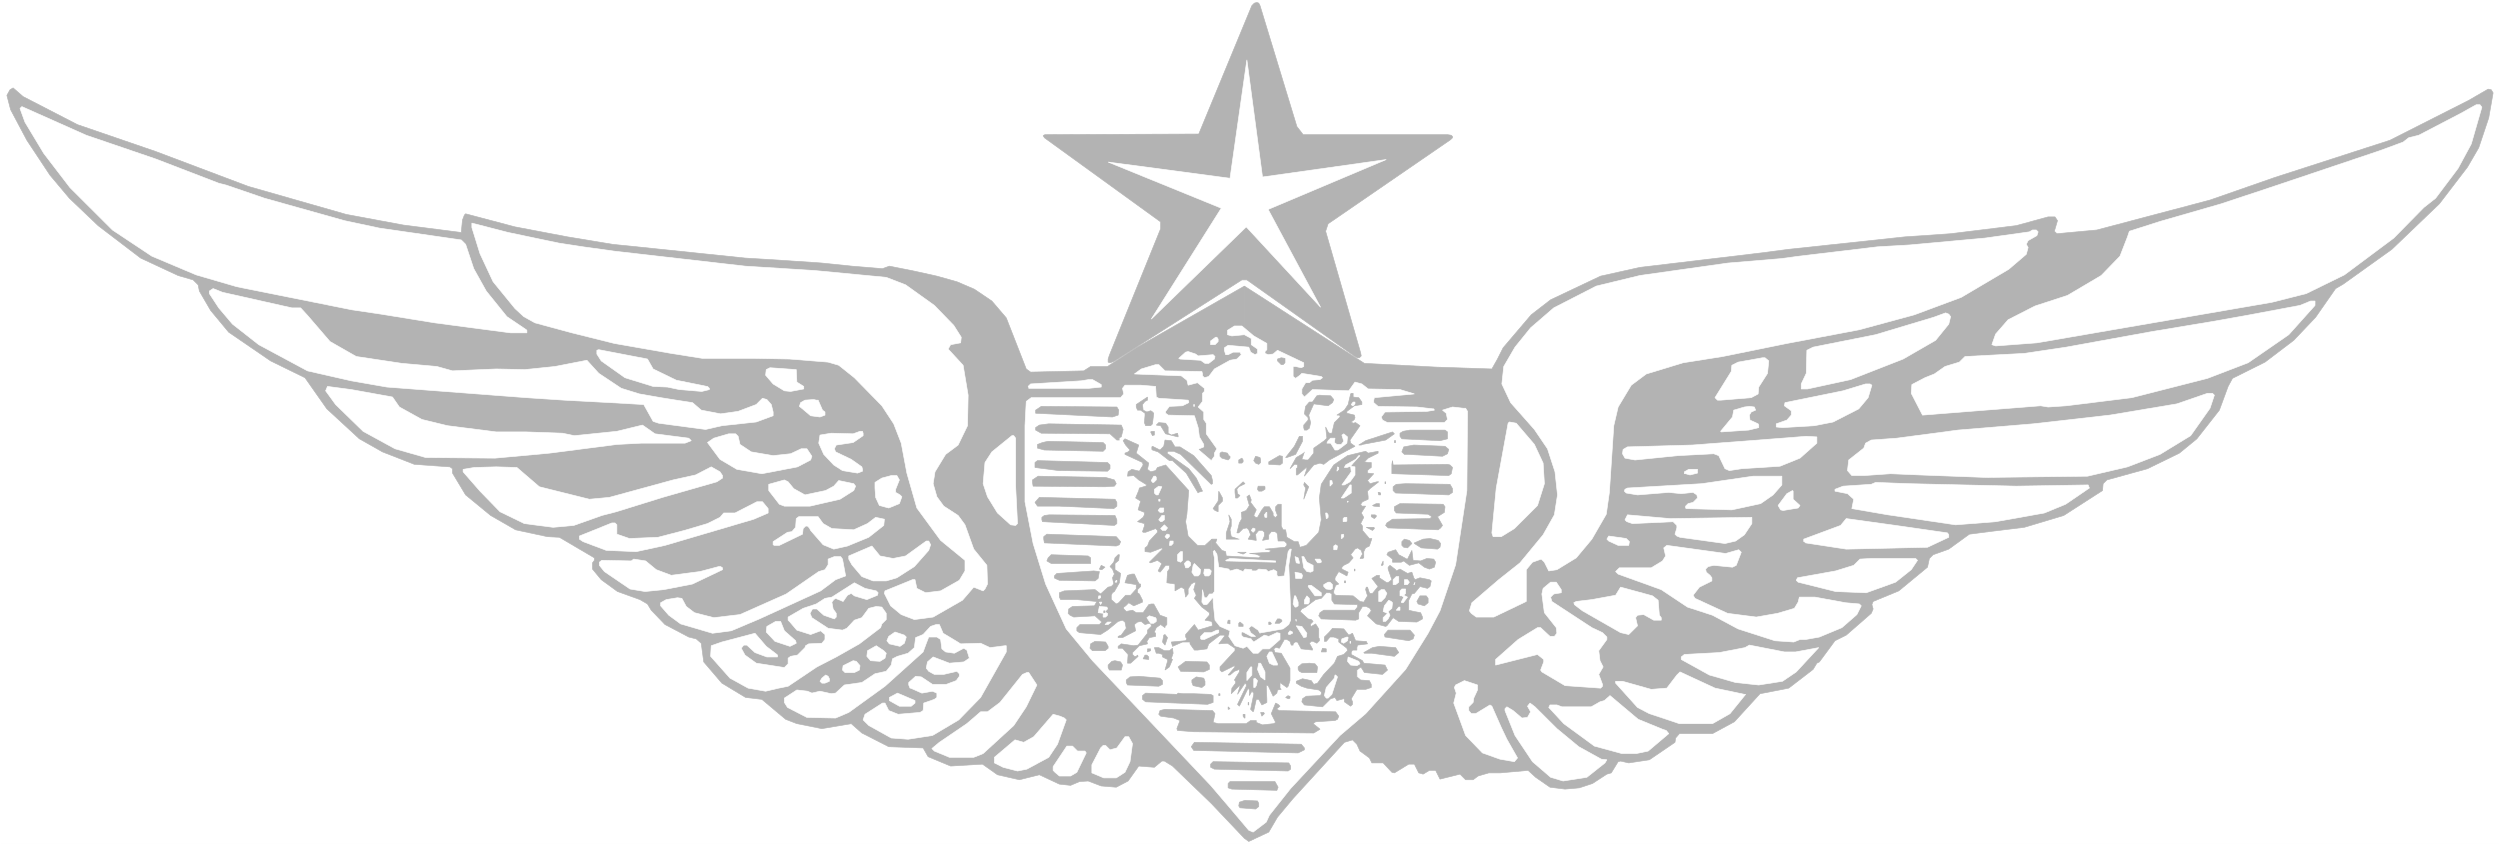 <svg width="3996.021" height="1348.948" viewBox="0 0 2997.016 1011.711" xmlns="http://www.w3.org/2000/svg"><rect x="0" y="0" width="2997.016" height="1011.711" fill="#333333" stroke="none"/><defs><clipPath id="a"><path d="M0 0h2997.016v1010.742H0Zm0 0"/></clipPath></defs><path style="fill:#fff;fill-opacity:1;fill-rule:nonzero;stroke:none" d="M0 1010.742h2997.016V-.968H0Zm0 0" transform="translate(0 .969)"/><g clip-path="url(#a)" transform="translate(0 .969)"><path style="fill:#fff;fill-opacity:1;fill-rule:evenodd;stroke:#fff;stroke-width:.19;stroke-linecap:square;stroke-linejoin:bevel;stroke-miterlimit:10;stroke-opacity:1" d="M0 .25h766.5V259H0Zm0 0" transform="matrix(3.91 0 0 -3.91 0 1011.72)"/></g><path style="fill:#b3b3b3;fill-opacity:1;fill-rule:evenodd;stroke:#b3b3b3;stroke-width:.19;stroke-linecap:square;stroke-linejoin:bevel;stroke-miterlimit:10;stroke-opacity:1" d="m381.53 1.97-10.16 10.7-11.88 11.46-2.49 1.53h-.77l-2.3-1.91-4.79.38-3.26-4.58-3.64-1.91-4.6.38-4.02 1.53-2.68-.19-2.69-1.15-3.45.38-6.13 2.87-6.13-1.53-6.71 1.53-4.6 3.25-9.77-.58-6.9 2.87-1.53 2.68-10.54.38-8.24 4.2-3.26 2.87-9-1.53-7.67 1.53-3.45 1.34-7.28 6.11-4.98.58-7.28 4.39-5.56 6.5-.77 5.73-1.53 1.34-2.3.57-7.28 3.83-4.22 4.39-1.15 1.91-2.3 1.34-6.89 2.48-4.99 3.63-2.68 3.25v1.91l.58.77v.76l-10.74 6.31-3.64.19-9.77 2.1-7.66 4.4-7.67 6.3-4.02 6.69v1.34l-.77.57-10.92.77-9.78 3.82-7.09 4.01-9.96 9.18-6.71 9.55-10.54 5.16-12.84 8.79-5.55 6.69-3.45 5.93-.38 1.91-1.54 1.52-4.6 1.34-11.49 5.35-13.03 9.94-8.82 8.41-5.94 7.07L8.24 216l-4.98 9.37-1.15 4.39.96 1.72.95.57 3.07-2.67 16.67-8.6 23.95-8.22 28.37-10.7 30.08-8.6 17.44-3.25 17.82-2.29.38 3.82.58 1.53.38.38 15.14-4.01 16.1-3.06 13.79-2.29 13.03-1.34 27.6-2.87 9.39-.57 14.18-.96 9.19-.95 9.39-.77 2.11.77 7.67-1.53 6.9-1.53 6.13-1.72 5.36-2.29 5.37-3.63 4.41-5.16 6.13-15.67 1.34-.96 16.29.38 2.11 1.34h5.17l8.81 5.73 33.16 18.92zm0 0v169.31l36.79-23.69 22.03-1.15 17.06-.57 1.72 3.05 1.73 3.44 8.62 10.13 5.94 4.59 15.33 7.26 12.07 2.68 36.8 4.39 8.81 1.15 35.64 3.82 13.99.96 20.12 2.48 9.78 2.68h2.1l.77-1.15-.96-3.25.77-.76 12.26 1.14 34.69 9.18 19.73 6.88L732.77 216l24.15 12.23 5.94 3.44.96-.19.57-.95-1.34-7.65-3.07-9.17-3.44-5.93-8.63-11.27-14.56-13.95-14.95-10.7-2.3-1.34-6.13-8.79-6.71-7.07-8.81-6.69-9.97-4.97-1.34-2.48-2.68-7.27-6.9-8.79-5.36-4.39-9.78-4.78-12.45-3.44-1.15-1.15-.19-2.1-11.88-7.64-12.08-3.63-10.92-1.34-5.94-.77-6.32-4.58-4.79-1.72-1.15-1.15-.58-2.67-8.81-7.27-7.86-3.24-.38-.96.38-1.34-.57-1.34-7.67-6.68-3.45-1.72-4.79-6.5-.77-.38-1.15-1.91-7.47-5.74-8.81-1.72-7.86-8.6-6.71-3.63H514.9l-1.15-1.34-.2-1.33-7.85-5.35-6.33-.96-2.49.57-.76-.19-2.11-3.44-1.34-.38-4.41-2.87-4.02-1.33-4.41-.39-4.6.58-4.41 3.05-2.3 2.11-8.62-.77h-3.45l-3.26-.95-1.53-1.15h-2.3l-1.72 1.72-6.14-1.53-1.34 2.68h-1.91l-1.92-1.15-1.34.38-1.34 2.68h-1.73l-4.4-2.68-.77.19-2.68 2.87h-3.45l-.77 1.53-2.87 2.1-.96 2.1-1.34 1.34-2.49-.76-15.72-17.2-4.79-5.74L389 3.88l-6.13-2.87zm0 0" transform="matrix(3.91 0 0 -3.91 0 1012.689)"/><path style="fill:#b3b3b3;fill-opacity:1;fill-rule:evenodd;stroke:#b3b3b3;stroke-width:.19;stroke-linecap:square;stroke-linejoin:bevel;stroke-miterlimit:10;stroke-opacity:1" d="M443.8 217.72h-44.26l-1.92 2.49-11.3 37.07-.39.76-.57.2-.77-.2-.77-.76-16.28-39.37-47.14-.19-.39-.19-.19-.19.19-.19.2-.38 35.64-25.8v-2.1l-15.72-38.8-.38-1.15v-.95l.58-.19 1.15.38 39.28 25.03h1.53l33.15-23.5.77-.38h.57l.58.57-.19.96-10.73 37.26.76 2.29 37.56 25.8.58.58v.38l-.39.38zm0 0" transform="matrix(3.91 0 0 -3.91 0 1012.689)"/><path style="fill:#fff;fill-opacity:1;fill-rule:evenodd;stroke:#fff;stroke-width:.19;stroke-linecap:square;stroke-linejoin:bevel;stroke-miterlimit:10;stroke-opacity:1" d="m760.94 226.13-3.25-11.27-4.03-7.46-6.9-9.17-3.64-2.87-9.2-9.36-15.13-11.28-11.69-5.73-10.54-2.67-72.05-12.43-12.65-.95-1.15.38 1.15 3.25 3.83 4.39 8.24 4.21 9.97 3.25 10.34 6.11 5.75 5.93 2.3 5.92.58 1.72 9.58 3.06 18.59 5.35 17.24 5.73 31.24 10.51 7.28 2.68 1.72 1.34 3.07.76 12.84 6.69 4.79 2.67h1.15zM47.71 210.27l19.36-7.45 2.3-.58 11.69-4.01 24.53-6.88 10.73-2.29 25.1-3.63 1.34-1.34 2.49-7.46 3.83-6.87 6.33-7.84 5.94-4.01.19-.19v-.77h-4.98l-23.19 3.06-16.48 2.67-9.01 1.34-35.25 7.07-12.46 3.63-13.61 5.74-12.07 8.02-13.03 13-8.05 10.51-5.75 9.55-1.53 4.21.58.57 19.73-8.79zm123.6-25.8 7.48-1.15 9.58-1.33 40.05-4.59 21.27-1.34 22.03-2.1 5.94-2.29 8.82-6.31 5.94-6.12 2.3-3.63-.19-1.72-3.07-.57-.76-1.34 4.59-4.97 1.54-9.17-.19-9.36-2.88-5.93-3.83-2.86-3.26-5.35-.57-3.64 1.15-4.01 2.1-2.87 4.41-2.86 2.11-2.87 2.68-7.45 4.03-4.97.19-5.73-.77-1.53-.57-.58-2.88 1.15-3.45-4.01-9-5.16-5.75-.77-4.03 1.53-3.25 2.68-1.92 3.82.19.76 8.43 3.44h.77l.57-2.67 2.69-1.34 4.6.57 5.74 3.25 1.73 2.87v3.25l-7.47 6.11-7.29 9.94-3.06 10.7-1.73 9.18-2.3 5.92-3.64 5.54-8.43 8.6-4.79 3.82-3.26.96-11.88.95-10.54.2h-16.09l-9.58 1.52-17.44 3.06-13.03 3.25-11.31 3.06-3.45 1.91-2.68 2.48-6.71 8.22-4.02 8.6-2.49 8.03v1.34l11.11-2.87zm453.58 3.44-.38-1.15-2.69-1.53-.57-1.14.57-.96-.57-2.1-5.37-4.59-14.56-8.6-14.37-5.35-16.87-4.58-22.22-4.21-19.74-4.01-12.07-1.91-11.31-3.44-4.6-3.44-4.02-6.69-1.34-5.73-1.35-20.45-.95-6.69-4.41-7.64-4.79-5.74-5.94-3.63-2.49-.38-1.34 2.68-.96.95-2.69-.95-1.91-2.3v-9.74l-9.97-4.78h-5.36l-1.53 1.14-.58.77.77 2.48 8.24 7.07 6.51 5.16 7.09 8.6 3.45 6.12.96 6.11-.77 7.08-2.3 7.07-4.02 5.92-7.28 8.22-2.69 5.73.58 5.35 3.45 5.93 4.79 5.92 7.09 6.12 13.03 6.68 13.41 3.25 27.02 3.82 16.1 1.34 5.75.77 12.84 1.53 11.11 1.33 9.97.58 22.99 2.1 13.61 1.91.95.57h1.15zm0 0" transform="matrix(3.91 0 0 -3.91 0 1012.689)"/><path style="fill:#fff;fill-opacity:1;fill-rule:evenodd;stroke:#fff;stroke-width:.19;stroke-linecap:square;stroke-linejoin:bevel;stroke-miterlimit:10;stroke-opacity:1" d="M89.49 164.6h2.68l2.11-2.3 6.9-8.02 8.05-4.59 13.98-2.1 6.52-.58 4.22-.38 4.79-1.34 13.41.58 8.81-.19 9.2.95 9.78 1.91 3.64-4.01 6.9-4.59 5.55-1.72 6.52-1.14 4.79-.77 4.98-.76 2.68-2.3 5.94-1.14 5.37.76 5.56 2.1 1.91 1.92 1.34-.39 1.35-1.53.57-2.29v-1.15l-5.17-1.91-10.54-1.14-4.99-1.15-14.37 1.91-1.72.57-2.88 5.16-10.15.58-14.18.76-11.69.77-42.73 3.25-10.93 1.91-13.41 3.05-14.95 8.03-8.05 6.31-4.21 4.97-2.88 4.39v.77l1.15.76 2.88-1.15zm620.29.76-8.05-8.98-12.45-8.6-12.46-4.78-23.19-5.92-20.12-2.49-5.55-.38-2.3.38-36.22-2.86-3.45 6.68.19 2.68 4.02 2.1 2.88 1.15 3.26 2.29 4.4 1.34 1.73 1.72 18.2.95 12.84 1.92 26.25 4.77 18.4 3.06 10.73 1.91 16.29 3.06 3.26 1.34h1.34zm-111.72-3.44-.57-2.29-4.03-4.97-9.96-5.74-16.1-6.3-13.22-2.87h-1.92v1.53l1.54 3.25.19 7.07 1.91.96 19.17 3.82 17.82 5.35 3.64 1.34.96-.39zM384.4 156l4.02-2.3v-1.91l-.57-.57v-.58l.96-.38 1.53.19 1.34 1.15 8.05-3.82v-1.15l-.77-.38-1.72.38h-.77v-3.06l.77-.57 1.34.96.57.57 5.95-.96.38-.38-.77-.57-2.3-.19-.96-.77h-1.15l-1.15-1.91v-1.53l.77-.95 2.49 2.29 11.12-.38 1.91 2.67 2.11-.57 1.92-1.53 9.77-.19 4.41-1.34-6.13-.57-6.14-.57-.19-.77v-.76l1.34-1.15 11.88-.19 4.99-.57h.19l.19-.39-2.3-.38-12.84-.19-1.15-1.53.38-.95 1.54-.77h17.44l.95.96-.38 1.91-1.15.95 3.07.96 3.25-.38h.77l.58-.96-.2-24.27-3.45-22.74-4.79-14.14-3.64-6.88-6.9-11.08-12.26-13.57-7.86-6.69-15.13-16.24-6.52-8.22-.96-2.1-4.02-3.06-1.34.57-6.14 7.26-5.55 6.5-36.22 38.22-8.05 9.75-6.32 13.76-3.83 12.42-2.5 12.8v23.32l.39 7.45 1.53 1.15h27.4l.96 1.14-.38 1.72.76.96h4.8l4.59-.38.2-3.25.76-.38 9.01-.58.19-.38v-.38l-1.92-.96-4.02-.19-1.15-1.53v-.57l.77-.57 8.05-.2 1.15-3.63.38-2.86 1.34-2.3v-.76l-1.34-.57-.38-.2 4.02-3.43.96 1.33v.96l.76 1.34-3.25 4.58v3.25l-.77 1.15v2.29l-1.72 1.53 1.34 1.72v2.48l.57.58v.95l-2.11 1.72-2.87-.76-.38 1.53-1.73 1.34-14.37.57 2.11 1.53 4.4 1.33h.96l1.92-1.91 11.3-.19.2-.76v-.57l.57-.58 1.34.38 1.73 2.3 4.79 2.67 2.11.38 1.34 1.34-.39.77h-2.1l-1.54-.77h-.76l-.39 1.34v.76l1.15.77 6.33-.57.57-1.53 1.34-.77.77.38v1.34l-1.92 1.34v1.91l-2.1 1.15-3.84-.38-1.34.38v1.34l2.11 1.33h2.3zm0 0" transform="matrix(3.91 0 0 -3.91 0 1012.689)"/><path style="fill:#fff;fill-opacity:1;fill-rule:evenodd;stroke:#fff;stroke-width:.19;stroke-linecap:square;stroke-linejoin:bevel;stroke-miterlimit:10;stroke-opacity:1" d="M373.48 155.04v-.76l-.96-.96h-1.34v1.15l1.53 1.14h.38zm-173.23-9.17 7.09-3.44 9.39-1.91h.19l.57-.58v-.38l-2.3-.57-6.89.57-3.64.77-4.41.19-8.63 2.67-7.28 5.16-1.34 2.1v1.15l.58.19 14.94-2.87zm167.1 4.01 4.59.38.58-.57-.19-.77-1.73-1.33h-1.15l-1.34.95-6.32.38-.39.2 2.11 1.91.77.19 2.3-.77zm0 0" transform="matrix(3.91 0 0 -3.91 0 1012.689)"/><path style="fill:#b3b3b3;fill-opacity:1;fill-rule:evenodd;stroke:#b3b3b3;stroke-width:.19;stroke-linecap:square;stroke-linejoin:bevel;stroke-miterlimit:10;stroke-opacity:1" d="m393.98 147.78-.57-.58h-.58l-1.15 1.15v.57l1.15.39 1.15-.19zm0 0" transform="matrix(3.91 0 0 -3.91 0 1012.689)"/><path style="fill:#fff;fill-opacity:1;fill-rule:evenodd;stroke:#fff;stroke-width:.19;stroke-linecap:square;stroke-linejoin:bevel;stroke-miterlimit:10;stroke-opacity:1" d="m542.3 148.35-.38-3.82-2.69-4.2-.19-2.11-2.11-1.14-9.39-.77h-.95l-.77.77 4.98 8.02.19 1.91 1.92.96 7.47 1.34h.77zm-297.98-6.5 2.11-1.33v-.77l-4.02-.76-1.92.19-3.45 2.1-2.3 2.68.19 1.72 1.15.57 8.05-.57zm93.32-.76v-.76l-3.83-.39h-18.4v.39l-.19.19.77.76 15.52.96 2.3.38h1.15zm236.28-.19-1.15-3.82-2.88-3.44-7.85-4.02-5.75-1.14-9.78-.58-1.91.19v.96l3.26 1.15 1.34 1.53v1.33l-2.11 1.53.19.96 17.82 3.63 6.9 2.1h1.34zm-453.58-3.63 2.11-3.06 6.9-3.82 7.85-1.91 14.95-1.91h9.2l11.11-.39 3.64-.76 13.03 1.34 7.86 1.91 3.83-2.68 10.35-1.34.77-.76-1.92-.76h-13.41l-7.48-.39-20.69-2.67-16.67-1.53-21.27.19-9.39 2.68-9.78 5.35-8.43 8.21-3.06 4.21.57 1.34 7.28-.96zm0 0" transform="matrix(3.91 0 0 -3.91 0 1012.689)"/><path style="fill:#b3b3b3;fill-opacity:1;fill-rule:evenodd;stroke:#b3b3b3;stroke-width:.19;stroke-linecap:square;stroke-linejoin:bevel;stroke-miterlimit:10;stroke-opacity:1" d="m414.87 137.27 1.72-.19.96-1.34v-.77l-2.3-.38-2.3-1.72v-.57l2.3-.57.19-.77-.19-.57-.96-.77.58-.38.76.19 1.35-.95-3.07-4.4.19-.95 1.34-.96-7.85-4.2-1.73-1.34-1.15.38-1.91-.57-2.88-3.44.77 2.29-.19.38-2.69-2.29h-.38v1.91l.38.38v.77l-.38.19h-.57l-1.35-1.34 1.92 3.44 2.3 1.34.19.38-.77-2.29 1.15-.19h.77l1.73 2.1v1.53l3.25 2.29.77.76-.38 3.44.76-1.52.39-.39h.76l.77 3.25 1.72 1.72v.38l-.19.2h-.76l2.3 1.52 1.15 1.72.76 3.25.19.19h.58zm0 0" transform="matrix(3.91 0 0 -3.91 0 1012.689)"/><path style="fill:#fff;fill-opacity:1;fill-rule:evenodd;stroke:#fff;stroke-width:.19;stroke-linecap:square;stroke-linejoin:bevel;stroke-miterlimit:10;stroke-opacity:1" d="m678.93 137.84-1.34-4.01-5.94-8.41-9.39-5.73-9.97-3.83-12.26-2.86-31.05-.38-20.31.76-9 .38-8.24-.57h-3.65l-1.34 1.53.39 3.25 4.6 3.63.57 1.53 1.73.95 7.85.57 18.78 2.49 23 1.91 23.57 2.68 20.5 3.44 9.39 3.24h1.53zm0 0" transform="matrix(3.91 0 0 -3.91 0 1012.689)"/><path style="fill:#b3b3b3;fill-opacity:1;fill-rule:evenodd;stroke:#b3b3b3;stroke-width:.19;stroke-linecap:square;stroke-linejoin:bevel;stroke-miterlimit:10;stroke-opacity:1" d="m408.93 136.5-.39-.95-1.34-.96-4.4.58-1.54-3.44.58-2.3-.39-1.72-.76-.57h-.77l-.19.76v.77l1.34 1.53v.76l-1.15 1.15.38 2.29 1.15 1.34h.96l1.34 1.91.77.19 3.45-.19zm-57.87-.57-.77-.96.19-1.72 1.15-.57 1.15.38.38-.19.58-.57-.38-3.06v-.19l-.58-.57h-1.53l-.38.95.19 2.1v.77l-1.34.95h-.96l-.39.96v.76l3.45 2.3v-.96zm0 0" transform="matrix(3.91 0 0 -3.91 0 1012.689)"/><path style="fill:#fff;fill-opacity:1;fill-rule:evenodd;stroke:#fff;stroke-width:.19;stroke-linecap:square;stroke-linejoin:bevel;stroke-miterlimit:10;stroke-opacity:1" d="m250.84 136.31 1.34-3.06.76-.57v-.95l-1.53-.58-2.87.38-2.49 2.11-.96.76.38 1.15 1.34.76 2.69.19.76-.19zm164.6-1.14-.57-.58h-.19l-.39.38.58.77h.57zm0 0" transform="matrix(3.91 0 0 -3.91 0 1012.689)"/><path style="fill:#b3b3b3;fill-opacity:1;fill-rule:evenodd;stroke:#b3b3b3;stroke-width:.19;stroke-linecap:square;stroke-linejoin:bevel;stroke-miterlimit:10;stroke-opacity:1" d="m343.01 133.25-.19-1.52-1.73-.58-23.57 1.15v.95l1.73 1.15 23.18-.19zm0 0" transform="matrix(3.91 0 0 -3.91 0 1012.689)"/><path style="fill:#fff;fill-opacity:1;fill-rule:evenodd;stroke:#fff;stroke-width:.19;stroke-linecap:square;stroke-linejoin:bevel;stroke-miterlimit:10;stroke-opacity:1" d="M366 134.4h.2v.57h-.2zm172.27-1.15-1.34-.57-.57-.95.19-1.53 2.49-1.15.19-.38v-.77l-3.06-.76-8.43-.57-.2.19 3.64 4.39.39 2.1 3.26.96 1.53.19 1.53-.19zm-67.83-10.51 2.68-5.73.39-6.31-2.11-6.68-7.09-7.08-4.03-2.48h-2.49l-.38 1.15 1.34 13.76 3.64 19.87.38.38 2.11-.38zm0 0" transform="matrix(3.91 0 0 -3.91 0 1012.689)"/><path style="fill:#b3b3b3;fill-opacity:1;fill-rule:evenodd;stroke:#b3b3b3;stroke-width:.19;stroke-linecap:square;stroke-linejoin:bevel;stroke-miterlimit:10;stroke-opacity:1" d="M358.15 128.09v-1.91l.96-.57 1.91.57.19-.76v-.38l-3.83.95-1.53 2.49-1.34.19.76.76 2.11-.19zm-13.8-.76-.57-2.29h-.2l-.57-.58.19-.38h-.77l-2.1 1.91-21.08.19-1.73.96v.76l1.15.77 2.88.38 22.23-.38zm99.45-.76v-2.11l-2.3-.57-11.69.57-.57.77v.95l.96.58 2.11.38h10.73zm0 0" transform="matrix(3.91 0 0 -3.91 0 1012.689)"/><path style="fill:#fff;fill-opacity:1;fill-rule:evenodd;stroke:#fff;stroke-width:.19;stroke-linecap:square;stroke-linejoin:bevel;stroke-miterlimit:10;stroke-opacity:1" d="M264.63 126.18v-.76l-3.06-2.1-5.18-.77-.57-1.14.38-.96 4.79-2.29 3.26-2.3.19-.76v-.57l-1.53-.58-4.6.77-2.68 1.72-3.07 3.25-1.53 3.44.38 2.48 3.45.57 6.71-.19 2.11.77h.76zm0 0" transform="matrix(3.91 0 0 -3.91 0 1012.689)"/><path style="fill:#b3b3b3;fill-opacity:1;fill-rule:evenodd;stroke:#b3b3b3;stroke-width:.19;stroke-linecap:square;stroke-linejoin:bevel;stroke-miterlimit:10;stroke-opacity:1" d="M353.93 125.61h-.19l-.38-.19-.58 1.15.38.19h.77zm70.9-1.53-7.09-1.34-.38-.19h-.77l2.11 1.34 8.24 2.68.58-.58zm0 0" transform="matrix(3.91 0 0 -3.91 0 1012.689)"/><path style="fill:#fff;fill-opacity:1;fill-rule:evenodd;stroke:#fff;stroke-width:.19;stroke-linecap:square;stroke-linejoin:bevel;stroke-miterlimit:10;stroke-opacity:1" d="m226.31 125.23.57-2.49 3.45-2.29 6.71-1.15 5.37.58 3.25 1.53h1.73l1.53-2.3-.38-1.14-4.03-2.11-10.92-2.1-7.66 1.34-5.18 3.06-3.83 5.16 1.92 1.33 4.59 1.34h2.11zm186.64-2.1-2.49-1.92-.38-.19h-.77l-1.34 2.11h-1.15l.38.76.77.76h1.34l-.19-1.33.77-.58h1.34l.76.96-.57 1.91.57.38 1.15-.95zm-101.56 1.52v-14.71l.58-11.47-.58-.57-1.53.19-4.03 3.63-3.06 4.97-1.34 4.01.57 6.5 2.11 3.25 6.13 4.97h.58zm0 0" transform="matrix(3.91 0 0 -3.91 0 1012.689)"/><path style="fill:#b3b3b3;fill-opacity:1;fill-rule:evenodd;stroke:#b3b3b3;stroke-width:.19;stroke-linecap:square;stroke-linejoin:bevel;stroke-miterlimit:10;stroke-opacity:1" d="m399.35 123.7-2.11-4.01-2.68-.96h-.39l2.69 3.44 1.53 3.06h.96zm0 0" transform="matrix(3.91 0 0 -3.91 0 1012.689)"/><path style="fill:#fff;fill-opacity:1;fill-rule:evenodd;stroke:#fff;stroke-width:.19;stroke-linecap:square;stroke-linejoin:bevel;stroke-miterlimit:10;stroke-opacity:1" d="m557.05 123.13-5.17-4.59-6.13-2.48-11.88-.77-3.64-.57-1.35.57-1.91 4.01-1.53.58-11.12-.58-13.03-1.33-3.07.57-.76 1.34.19 1.33 1.34.77 19.93.57 27.59 2.1 7.29.58 3.25-.19zm0 0" transform="matrix(3.91 0 0 -3.91 0 1012.689)"/><path style="fill:#b3b3b3;fill-opacity:1;fill-rule:evenodd;stroke:#b3b3b3;stroke-width:.19;stroke-linecap:square;stroke-linejoin:bevel;stroke-miterlimit:10;stroke-opacity:1" d="M398.58 71.53v19.68l1.92.58 3.83 4.01.77 3.82-.58 6.69.58 4.2 3.83 5.93 4.21 2.86 5.56 1.34.77-.57 3.06.57v-.57l-3.06-1.53-1.15-1.15 1.15-.19h.96v-1.53l-.58-.38-.57-.57v-.77l1.91-.19-1.91-2.1.76-.96 2.11.58h.57l-2.68-2.1-.76-.77.19-1.72v-.76l-1.73-.77-.57-.76.38-.58h1.15l-1.34-2.1.77-1.34-.96-1.91.57-.76v-1.34l2.11-2.48h.77l-.77-2.3-1.15-.57-.57-1.15v-1.91l-.39-.19h-.76l.76 1.34-.38 1.15-1.15.76-.77-.38-1.34-1.72.77-.96-1.34-1.53-1.54-.76-.57-.57v-.58l1.92-.95-.39-1.15-2.49 1.34-1.15-1.91v-.77l1.15-1.14-.96-.39-.57-1.72v-.76l.57-.57 5.37-.19 2.11-1.72 1.15-.2 1.15 1.92-.58 1.91.19.76h.39l.57-1.72.19-.19h.77l1.72 2.1-1.91 2.49 1.53.95h.77v-.76l2.3-1.53.57.19.96.76-1.15 3.25v.58l.57.57 1.73-1.34.19-.38 1.15.57 2.3-1.33 1.34.38.58-1.72.38-.58 1.53.58 2.88-.58.57-.38-.38-1.72-.77-.57-2.3.57-1.72-2.1-.77-.19-.96-1.91v-3.06l1.54-.38 2.1-.38.58-1.34v-.57l-1.73-.96-5.55.19-1.73 1.15-1.91-2.49-.39-.19-2.87.77-2.68 2.48 1.15 1.53-.39.76-1.15.58h-1.15l-1.15-1.91v-1.91l-.96-.39-10.53.39-.77.95.38.96 1.15.76h9.58l.77.96v.76l-7.09.19-.77 1.15v1.91l-.57.38h-1.15l-1.53-1.72-1.73-.38-3.07-2.29-1.15-.58zm0 0" transform="matrix(3.91 0 0 -3.91 0 1012.689)"/><path style="fill:#b3b3b3;fill-opacity:1;fill-rule:evenodd;stroke:#b3b3b3;stroke-width:.19;stroke-linecap:square;stroke-linejoin:bevel;stroke-miterlimit:10;stroke-opacity:1" d="m398.58 71.53 2.49-2.29.96-.2.57-.57-.76-.76v-.58l.19-.19 1.34.77.96-1.53V63.5l.19-.38v-.57l-.77-.77-1.15.58h-.57l-.58-.58.96-1.72v-.38l-3.45.38-1.15 2.1h-.76l-.58-.57v-.38h-.57l-.39 1.15-.95.57h-.77l-1.53-2.68-.77.19h-.38l-.58-.38.38-1.14 1.92-.2 2.68-4.58v-3.82l-.57-1.72-.38-.39-2.11 1.53v-1.72l.38-.38-1.15-.19-.19-.96-1.15-.95-1.53 3.25h-.58l.19-4.21v-.95l-1.53-.77-.96 1.72h-.76l-.77-3.44-.19-.38-.77.77.96 4.58v.38l-.58.58-.76-1.34v1.72l-.38.57-2.69-5.54-.57.57 2.68 5.55v.57l-.38.38-2.3-3.44.76 2.49-.19.19-2.49-2.49.19 1.72 1.15 1.53v.57l-.38.39 1.53 2.48v.77l-1.53-.58-1.34-1.14h-.58l2.11 2.48-.19.38-3.83-1.91-.58.57v.96l4.6 4.97v.76l-2.3 1.53-2.68-.19 1.72 2.29v.39h-1.34l-3.45-2.68-.57-1.53-2.88-.38h-.95l-1.35 1.91v.57h-2.3l-3.06-1.33-.38 1.33 4.4.39.39.57-.39.57v.77l2.69 3.06 1.15-1.72 4.4 1.33-.19 1.34V93.7h1.53l-.38-1.15 1.92-2.29 1.15-.39.19-1.33 9.96-.58.58.58-1.54.57-1.91.19 6.13.38.58.58-1.92.38 6.13.57.58.58v.57l-.77.76h-1.92l-.19 1.91-.19.58-.58.38h-1.14l-.77-.96V93.7l-1.92-.39.58 1.34v1.15l-.58.57h-1.15l-.96-1.15.2-1.91-2.49.39.76 1.33-.57 1.53-.58.58-1.15-.2-1.34-1.33h-.57l.76 3.05.77 1.34-.19 1.91 1.53.58.96 1.53-.77 2.67.77.57.57-1.52-.19-.77 1.73-2.29-.77-1.72.57-.58h.58l1.34 2.3.77.95h1.53l1.15-1.91v-.76l.57-.58h.2l.57.58-.57 1.53v1.14l.76.77h.96v-6.69l.38-.77.2-.38h.76l.39-2.29 2.3-1.34h1.15l.57-1.72zm0 0" transform="matrix(3.91 0 0 -3.91 0 1012.689)"/><path style="fill:#b3b3b3;fill-opacity:1;fill-rule:evenodd;stroke:#b3b3b3;stroke-width:.19;stroke-linecap:square;stroke-linejoin:bevel;stroke-miterlimit:10;stroke-opacity:1" d="m371.56 68.47-2.11.38 1.15 1.34.19.19v.77l-2.3 1.72-2.29 2.67.57.96-.77 1.72.58 2.1-.38.19-.96-.57-.96-1.53v-1.53l-.77-.96-.38 2.49-.96.57-1.92-1.15v2.11l-2.49.38.2 3.44.57.76v1.15h-1.15l-1.53-1.91-.19-.19-.58.38 1.15 2.29-1.34.96-2.11-.77-.38.2 4.02 4.01-.19.38-3.45-1.34-1.72.19v1.15l.76.57.58 1.53 2.49 2.68v.57l-.58.57-3.06-1.14h-.77l-.19.19.58 1.72v.76l-2.11.58 1.72 1.33.39.77v.76l-1.92.77.77 2.67-1.54.96.96 2.29.19.77 1.92.57.38.38-2.49 1.53-1.53 1.34-1.92-.19.19 1.34 1.15.76 2.3-.57 1.15 1.91-.19.76-5.37 2.49v.38l.96.38.58.57-1.34 1.53-.77 1.34.57.57 4.22-1.91-.77-2.48 3.84-3.06-.39-1.91.96-.76 1.53.38.58.95 2.49.77 7.09-7.84-.57-7.26-.39-2.29.77-4.4 2.87-2.86h2.3l2.11 1.91zm-11.31 53.51h1.54l4.21-2.68 5.37-6.11.38-1.53v-.96l-.38-.19-9.39 9.18-2.11.95h-1.72l-.39-.57 6.71-4.78 2.3-2.87 1.92-4.01-1.34-.38v-.19l-3.65 6.11-4.21 3.83h-.96l-3.45 2.67-1.72.57-.2.19v.77l.2.19 2.3-1.15 1.15 1.15.38 1.91 1.92-.19zm-21.27.57v-1.14l-.76-.77-18.01.38-2.11.58v1.14l1.53.58 1.73.38 16.86-.38zm88.54.77h.38v.57h-.38zm16.67-2.11-.39-1.33-1.53-.77-10.73.58h-.96l-.77.76.58 1.53 3.07.57 9.58-.38zm-67.46-1.91.39-.19v-.57l-.58-.57-1.91.57-.58.57v.96l.58.38 1.72-.38zm16.48-2.29-.76-.57-3.45.19v.76l3.26 1.91.95-.19zm0 0" transform="matrix(3.91 0 0 -3.91 0 1012.689)"/><path style="fill:#fff;fill-opacity:1;fill-rule:evenodd;stroke:#fff;stroke-width:.19;stroke-linecap:square;stroke-linejoin:bevel;stroke-miterlimit:10;stroke-opacity:1" d="m414.87 117.01-.77-.95 1.34-.2v-2.48l-1.53-2.1-1.72-.96h-.77l2.87 4.02-.19 1.72-1.15-.39h-.76l.38.77 3.06 1.72.96 1.14h.39zm0 0" transform="matrix(3.91 0 0 -3.91 0 1012.689)"/><path style="fill:#b3b3b3;fill-opacity:1;fill-rule:evenodd;stroke:#b3b3b3;stroke-width:.19;stroke-linecap:square;stroke-linejoin:bevel;stroke-miterlimit:10;stroke-opacity:1" d="M386.51 117.97v-.77l-.58-.57-.96.38-.57.77.57 1.33 1.35-.38zm-5.37-.58-.38-.38h-.96v.96l.96.57.38-.57zm-40.81-.95v-1.15l-.77-.76-14.95.19-7.28.95v1.53l.77.58 21.46-.58zm103.47.19.77-.19.77-.77-.39-1.91-.76-.57-17.44.57v2.87l.19 1.15.19-1.34zm0 0" transform="matrix(3.91 0 0 -3.91 0 1012.689)"/><path style="fill:#fff;fill-opacity:1;fill-rule:evenodd;stroke:#fff;stroke-width:.19;stroke-linecap:square;stroke-linejoin:bevel;stroke-miterlimit:10;stroke-opacity:1" d="m165.37 109.75 15.33-3.82 6.13.57 19.55 5.35 6.9 1.53 4.79 2.48 2.68-1.52.77-1.15v-.77l-1.73-1.14-16.67-4.78-14.18-4.4-4.41-1.14-8.62-3.06-6.32-.57-8.82 1.14-7.47 3.63-6.13 6.31-5.18 5.93v.76l3.45.57 6.71.19 6.32-.19zm245.09 5.35-.57-.57.19 1.33.38-.19zm109.99-1.15-2.3-.57-1.34.38h-.38v.58l1.34.76h2.68zm-244.7-2.1-1.15-2.87v-.95l1.34-.77.57-.57-.76-2.1-3.26-1.34-2.87.77-1.15 2.48-.2 2.87v1.72l2.11 1.33 2.88.77h1.72zm0 0" transform="matrix(3.91 0 0 -3.91 0 1012.689)"/><path style="fill:#b3b3b3;fill-opacity:1;fill-rule:evenodd;stroke:#b3b3b3;stroke-width:.19;stroke-linecap:square;stroke-linejoin:bevel;stroke-miterlimit:10;stroke-opacity:1" d="m341.67 111.85.57-1.15-.57-.76-2.88-.19-22.03.19-.2 1.15v.76l1.73 1.15 20.69-.38zm0 0" transform="matrix(3.91 0 0 -3.91 0 1012.689)"/><path style="fill:#fff;fill-opacity:1;fill-rule:evenodd;stroke:#fff;stroke-width:.19;stroke-linecap:square;stroke-linejoin:bevel;stroke-miterlimit:10;stroke-opacity:1" d="M354.51 112.62v-.77l-.77-.76h-.38l-.39.57.77 1.34h.57zm191.81-2.3-2.68-3.06-3.83-2.67-8.82-1.91-13.99.38-.19.19v.57l.77.77 1.53.38 1.34 1.34-.19.95-1.15.77-3.64-.38-3.83.38-9.58-.77-3.45.58-.58.57.19.57.77.39 22.8 1.33 15.72 2.3h8.81zm-302.96-1.14 3.45-1.92 6.33 1.34 2.49 1.34 1.53 1.72 4.6-.96.57-.76-.57-1.34-4.22-2.67-9.19-2.11h-7.86l-1.53.58-3.26 4.2v1.91l4.79 1.34 1.15-.57zm165.18 1.52-.76-.76v1.72h.57zm0 0" transform="matrix(3.91 0 0 -3.91 0 1012.689)"/><path style="fill:#b3b3b3;fill-opacity:1;fill-rule:evenodd;stroke:#b3b3b3;stroke-width:.19;stroke-linecap:square;stroke-linejoin:bevel;stroke-miterlimit:10;stroke-opacity:1" d="m381.72 110.7-1.92-.95-.57-.77.19-1.33.76-.58-.76-.76h-.58l-.19 1.72v.95l2.49 2.3zm18.01-4.77.57 3.44-.57.95.19.77 1.34-1.34zm0 0" transform="matrix(3.91 0 0 -3.91 0 1012.689)"/><path style="fill:#fff;fill-opacity:1;fill-rule:evenodd;stroke:#fff;stroke-width:.19;stroke-linecap:square;stroke-linejoin:bevel;stroke-miterlimit:10;stroke-opacity:1" d="m618.18 109.94 22.04.38.38-.95-7.28-4.97-6.51-2.68-14.95-2.67-12.27-.96-20.69 3.06-11.12 1.91.58 2.87-1.92 1.72-3.83.76v.57l2.49.96 8.63.57 1.34.58 10.34-.39zm0 0" transform="matrix(3.91 0 0 -3.91 0 1012.689)"/><path style="fill:#b3b3b3;fill-opacity:1;fill-rule:evenodd;stroke:#b3b3b3;stroke-width:.19;stroke-linecap:square;stroke-linejoin:bevel;stroke-miterlimit:10;stroke-opacity:1" d="M424.64 110.7h.19v.58h-.19zm20.7-1.52v-1.15l-1.15-.77-16.29.58-.77.76v1.15l.96.76 2.87.19 13.61-.19zm0 0" transform="matrix(3.91 0 0 -3.91 0 1012.689)"/><path style="fill:#fff;fill-opacity:1;fill-rule:evenodd;stroke:#fff;stroke-width:.19;stroke-linecap:square;stroke-linejoin:bevel;stroke-miterlimit:10;stroke-opacity:1" d="m414.29 107.84-2.3-1.53h-.76l2.68 4.01h.38zm-59.02-.19-.19-.39h-.57l-.58.58v1.14l1.34.96.96-.19zm0 0" transform="matrix(3.91 0 0 -3.91 0 1012.689)"/><path style="fill:#b3b3b3;fill-opacity:1;fill-rule:evenodd;stroke:#b3b3b3;stroke-width:.19;stroke-linecap:square;stroke-linejoin:bevel;stroke-miterlimit:10;stroke-opacity:1" d="M387.85 109.75v-.77l-.96-.57h-.96l-.38.57.19.96h1.92zm0 0" transform="matrix(3.91 0 0 -3.91 0 1012.689)"/><path style="fill:#fff;fill-opacity:1;fill-rule:evenodd;stroke:#fff;stroke-width:.19;stroke-linecap:square;stroke-linejoin:bevel;stroke-miterlimit:10;stroke-opacity:1" d="M549.77 106.69v-.76l2.11-1.91-.57-.77-4.6-.76-.77.19-.77 1.34 2.69 3.63 1.72.95.19-.19zm0 0" transform="matrix(3.91 0 0 -3.91 0 1012.689)"/><path style="fill:#b3b3b3;fill-opacity:1;fill-rule:evenodd;stroke:#b3b3b3;stroke-width:.19;stroke-linecap:square;stroke-linejoin:bevel;stroke-miterlimit:10;stroke-opacity:1" d="m374.82 105.35-1.34-1.33v-1.92l-.96.39-.58.57 1.54 2.29.19 3.06 1.15-2.1zm48.48 2.49v-.58h-.58l-.19.77h.39Zm-80.87-2.87v-1.15l-.95-.76-16.87.76h-6.51l-.77 1.15 1.34 1.53 23.19-.57zm0 0" transform="matrix(3.91 0 0 -3.91 0 1012.689)"/><path style="fill:#fff;fill-opacity:1;fill-rule:evenodd;stroke:#fff;stroke-width:.19;stroke-linecap:square;stroke-linejoin:bevel;stroke-miterlimit:10;stroke-opacity:1" d="M355.27 105.35h.39v.58h-.39zm58.07-.19-.2-.19v.38h.2zm-177.83-2.1v-1.34l-4.41-1.91-22.04-6.5-5.17-1.52-8.82-1.92-9.19.39-7.09 2.67-1.15.77v.95l9.96 4.01h.96l.57-.57v-2.87l3.84-1.33 8.81.38 8.05 2.1 7.09 2.1 3.83 1.91 1.15 1.34h3.45l6.71 3.44h1.72zm0 0" transform="matrix(3.91 0 0 -3.91 0 1012.689)"/><path style="fill:#b3b3b3;fill-opacity:1;fill-rule:evenodd;stroke:#b3b3b3;stroke-width:.19;stroke-linecap:square;stroke-linejoin:bevel;stroke-miterlimit:10;stroke-opacity:1" d="m422.92 103.63-1.73.19-.38.2 1.15.57h.96Zm20.12 0-.19-1.72-2.11-1.33 1.53-2.68-.57-.76-.77-.58-15.33.58-.77.76.39.76 1.72 1.15 11.5.19.57.58-1.15.76-9.77.38-.57.77v1.14l1.72.96 13.22-.19zm0 0" transform="matrix(3.91 0 0 -3.91 0 1012.689)"/><path style="fill:#fff;fill-opacity:1;fill-rule:evenodd;stroke:#fff;stroke-width:.19;stroke-linecap:square;stroke-linejoin:bevel;stroke-miterlimit:10;stroke-opacity:1" d="m356.81 102.1-.39-.19h-.76l-.58.58.58.76h1.15zm31.61-1.72h-.57l-.19.77.57.76h.19zm18.78.77v-.77l-.38-.38h-.19l-.19 1.72h.38zm0 0" transform="matrix(3.91 0 0 -3.91 0 1012.689)"/><path style="fill:#b3b3b3;fill-opacity:1;fill-rule:evenodd;stroke:#b3b3b3;stroke-width:.19;stroke-linecap:square;stroke-linejoin:bevel;stroke-miterlimit:10;stroke-opacity:1" d="M342.43 99.62v-1.15l-.76-.57-22.04 1.15-.19.57v.76l.77.58 1.53.19 20.12-.19zm35.07-1.91-.38-1.15.38-2.1 2.3-.76h.19-4.02v1.91l1.15 3.44-.39 2.1.77-1.34zm44.46 3.25v-.38l-.58-.58-.95.58v.57h1.14zm0 0" transform="matrix(3.91 0 0 -3.91 0 1012.689)"/><path style="fill:#fff;fill-opacity:1;fill-rule:evenodd;stroke:#fff;stroke-width:.19;stroke-linecap:square;stroke-linejoin:bevel;stroke-miterlimit:10;stroke-opacity:1" d="M537.12 100.38v-1.91l-2.29-3.44-2.69-1.91-3.26-.76-13.79 1.91-.96.38-.58.57.58 1.92v.76l-1.15 1.15-12.46-.58-1.72.58-.58.57.77 1.53 13.03-1.15zM357 99.62l-.77-.57h-.38l-.58.57.96 1.34h.77zm-104.63-1.15 2.68-1.53 6.71-.38 4.22 1.91 2.49 1.91 2.68-.57-.19-1.91-4.6-3.63-6.52-2.68-4.21-.95-3.26 1.34-3.83 4.39-.39.77-.57.57H247l-.76-.77-.19-1.72-7.09-3.43h-1.54l-.38.19v.95l4.41 2.87 1.34.19 1.15 1.34.19 2.67.77.58h5.94zm160.58.77-.38-.19h-.77v.95l.39.38h.76zm184.15-3.63.39-.58v-.76l-6.52-3.06-24.91-.57-12.46 1.91-.38.38h-.19v.77l11.31 4.2 1.72 2.1 15.14-2.1zm-239.72.76h-.96l-.57.57 1.15 1.15.96-.95zm0 0" transform="matrix(3.91 0 0 -3.91 0 1012.689)"/><path style="fill:#b3b3b3;fill-opacity:1;fill-rule:evenodd;stroke:#b3b3b3;stroke-width:.19;stroke-linecap:square;stroke-linejoin:bevel;stroke-miterlimit:10;stroke-opacity:1" d="M421.38 97.14v-.2l-.57-.57-1.92.96h2.3zm0 0" transform="matrix(3.91 0 0 -3.91 0 1012.689)"/><path style="fill:#fff;fill-opacity:1;fill-rule:evenodd;stroke:#fff;stroke-width:.19;stroke-linecap:square;stroke-linejoin:bevel;stroke-miterlimit:10;stroke-opacity:1" d="M384.78 96.94v-.57l-.57-.57-.58.57.58.77.19-.2zm0 0" transform="matrix(3.91 0 0 -3.91 0 1012.689)"/><path style="fill:#b3b3b3;fill-opacity:1;fill-rule:evenodd;stroke:#b3b3b3;stroke-width:.19;stroke-linecap:square;stroke-linejoin:bevel;stroke-miterlimit:10;stroke-opacity:1" d="m343.58 92.93-.38-.95-.96-.39-22.03.96-.2 1.15v.76l.96.76 21.27-.76zm0 0" transform="matrix(3.91 0 0 -3.91 0 1012.689)"/><path style="fill:#fff;fill-opacity:1;fill-rule:evenodd;stroke:#fff;stroke-width:.19;stroke-linecap:square;stroke-linejoin:bevel;stroke-miterlimit:10;stroke-opacity:1" d="M358.53 95.03v-.57l-.57-.57h-.2l-.57.57.57.76h.39zm53.46-.57-.57-.57h-.19v1.14l.57.19.19-.19zm87.58-1.53-.2-1.14h-3.25l-2.49 1.14-.39.19-.57.58.57.95 5.37-.76zm0 0" transform="matrix(3.91 0 0 -3.91 0 1012.689)"/><path style="fill:#b3b3b3;fill-opacity:1;fill-rule:evenodd;stroke:#b3b3b3;stroke-width:.19;stroke-linecap:square;stroke-linejoin:bevel;stroke-miterlimit:10;stroke-opacity:1" d="m441.7 92.36-.2-1.15-.76-.57-4.98.38-2.11 1.34v.19l2.68 1.15 2.11.19 2.49-.58zm-8.82 0-1.34-1.34-1.15.19-.58.58v1.14l.77.77 1.53-.39zm0 0" transform="matrix(3.91 0 0 -3.91 0 1012.689)"/><path style="fill:#fff;fill-opacity:1;fill-rule:evenodd;stroke:#fff;stroke-width:.19;stroke-linecap:square;stroke-linejoin:bevel;stroke-miterlimit:10;stroke-opacity:1" d="m285.33 91.98-.58-1.72-4.4-4.97-5.37-3.44-3.26-.96h-4.02l-3.45 1.34-3.07 3.63-.95 1.72v.96l7.09 3.05 2.49-3.05 4.02-.77 3.83.77 6.33 4.58h.76zm74.35.38-.57-.57h-.58l.19 1.33h.96zm50.21-1.91h-.96v1.14l.57.39.58-.39zm123.21 0 .77-.77-1.54-4.01-1.15-.57-5.74.57-1.73-.38-.77-.77.2-.95 1.15-.96.57-.76v-.96l-3.83-1.91-1.92-2.48.58-.96 9.96-4.59 8.82-1.14 6.51 1.14 5.18 1.53 1.15 1.91.38 1.53h4.79l9.39-1.72 4.21-.38.58-.57-1.34-2.68-4.6-4.01-6.9-2.87-4.22-.76h-1.72l-1.92-.77-5.75.39-11.3 3.63-7.86 4.2-7.66 2.49-8.05 5.35-13.22 4.77-.77.77 1.15 1.15h9.77l3.45 2.1.96 1.53-.57 2.48.95.77 18.02-2.49zm-137.97-4.78.58-13.38v-3.44l-.58-1.33-1.72-1.34-6.52-1.15h-.38l-.19-.19-.58.96-1.92 1.33-.38-.19-.57-.57.57-1.34 1.53-1.15h-1.34l-2.49 1.34h-.38l-.19-.19v-.76l.57-.58 2.49-.57v-.19l.77-.77 3.26 2.11 1.34-.39 2.49 1.15.96-.19v-1.91l-3.26-2.87h-2.11l-1.34-1.34h-1.53l-1.53 1.72-.39.39-1.15-.58-2.49.77-1.92 2.86.39 1.72-3.07 1.34-1.53 1.91-.58 5.54v1.15l-.19.19-1.53-1.91-.38-.19h-.77l-.58.76.2 3.83.57-2.49h.77l.76 1.15h.96l.58.76v10.32l-.39 1.91.39.39.76-1.15.58-4.01 3.06-.58.39-.57 2.11.57 1.91-.76.58.76 2.1-.19v-.38h1.35l.76.57 2.3-.19.58-.57 1.72.57.96-.57v-1.15l.38-.38 1.92.19 1.15 7.45.57.77h.39zm0 0" transform="matrix(3.91 0 0 -3.91 0 1012.689)"/><path style="fill:#b3b3b3;fill-opacity:1;fill-rule:evenodd;stroke:#b3b3b3;stroke-width:.19;stroke-linecap:square;stroke-linejoin:bevel;stroke-miterlimit:10;stroke-opacity:1" d="M431.35 87.58h.19l1.34 2.68.38-3.06 2.3-.19 1.92.76 2.11-.19.57-.95-.38-1.53-1.53-.58-1.54.58-1.72 1.33-2.88-.76-1.72 1.34-.77-.38h-2.68v.95l-1.72 1.34.38.76 2.3.77.96-1.53zm0 0" transform="matrix(3.91 0 0 -3.91 0 1012.689)"/><path style="fill:#fff;fill-opacity:1;fill-rule:evenodd;stroke:#fff;stroke-width:.19;stroke-linecap:square;stroke-linejoin:bevel;stroke-miterlimit:10;stroke-opacity:1" d="m362.55 87.2-.57-.57-.96.38v1.91l.96.95h.57zm0 0" transform="matrix(3.91 0 0 -3.91 0 1012.689)"/><path style="fill:#b3b3b3;fill-opacity:1;fill-rule:evenodd;stroke:#b3b3b3;stroke-width:.19;stroke-linecap:square;stroke-linejoin:bevel;stroke-miterlimit:10;stroke-opacity:1" d="m381.14 89.11-1.72.57h2.68zm-46.75-1.15v-1.72h-12.08l-1.34.77.39.95.95.96 11.31-.38zm8.62-.76-1.15-.96v-1.91l1.72-1.14-.38-2.87-1.53-2.68-.58-.38-.38-.76v-1.34l1.53-1.34.77.38 2.11 2.3h1.53l1.72 1.91v1.34l-3.45.57.77 2.29 1.34.38h.77l.96-2.1.57-.95h.39v-.77l-.96-.95v-.96l.57-.38.96-1.91v-.58l-2.68-1.14-1.54.95-.95-.95-.58-.38v-.58l.77-.76 1.91.38 1.15-.76h2.11l1.73 2.48.76.19h.77l1.92-3.44 2.1-.76v-2.1l-.57-.58v-.38l-1.34.96-1.34-.96-.58-1.34.38-.38v-.96l-1.91-.38-.77-1.14.19-.77-2.49-.57-2.11-2.1v-.58l.58-.57h.57l.39.38.19-.38-2.3-2.1h-.96l.19 2.67-1.72 1.91h-1.34v.58l.96.76 3.83-.57 1.34.19 2.87 3.63v.96l1.15 1.14v.58l-.57.38-1.34-.38-1.15.95-1.15-.19-.96-.76.38-1.92-4.02-2.1h-1.34v.38l.96.39 1.53 2.1-.39 1.91-.76.57-1.34-.38-3.26-2.67-2.11-1.34-6.51.57-.77.57v.96l.96.96h5.94l.76.76-2.1 1.91-6.52-.38-1.15.57-.57.57.19 1.34 1.15.77 6.71.19.57.95v.39l-5.94.57h-4.98l-.39.76v1.34l1.54.57 9.39.39 1.72-1.34 2.3 2.1.96.19.77.77-.39 1.91.58 1.14-.58 1.53-.76.77 1.15 1.34.38 1.33.96.96h.38zm0 0" transform="matrix(3.91 0 0 -3.91 0 1012.689)"/><path style="fill:#fff;fill-opacity:1;fill-rule:evenodd;stroke:#fff;stroke-width:.19;stroke-linecap:square;stroke-linejoin:bevel;stroke-miterlimit:10;stroke-opacity:1" d="m258.31 87.58.96-5.16-3.07-1.15-4.6-3.44-18.78-8.59-8.62-3.64-5.75-.76-9.77 2.87-3.64 2.67-2.49 2.87v.95l1.72.96 3.45.57 1.34-.19 1.34-2.48 2.5-1.91 5.94-1.53 8.04.95 14.18 6.31 9.97 6.88 1.91.57.96 1.53v1.72l1.92.77h1.92zm140.08-.95v-.39l-.96.19-.38 1.92.96-.39zm2.3 0 1.91-.96v-1.72l-.76-.38-1.15.19-.96 1.15-.58 3.44h.58zm-9.58 0-15.14.38-.19.19 1.34.57 13.99-.76zm196.8.57-1.92-2.87-4.79-3.82-9.01-3.25-9.39.38-11.49 2.87-.58.57.38.77 11.69 2.1 5.56 1.72 1.92 1.91 3.45.19h13.6zm-386.7-2.87 4.6-1.72 8.81 1.15 5.75 1.53h.57l.58-.38v-.58l-9.2-4.39-8.81-1.72-5.75-.58-4.6.77-7.86 5.35-1.53 1.91v.96l.76.57 9.01-.19.77.57 3.64-.57zm203.89 2.68v-.38l-.39-.2h-.76l-.77 1.15h1.53zm-40.05-.58v-.76l-.77-.76h-.77l-.38 1.33.77.77h.57zm0 0" transform="matrix(3.91 0 0 -3.91 0 1012.689)"/><path style="fill:#b3b3b3;fill-opacity:1;fill-rule:evenodd;stroke:#b3b3b3;stroke-width:.19;stroke-linecap:square;stroke-linejoin:bevel;stroke-miterlimit:10;stroke-opacity:1" d="M423.87 85.67h-.38l.58 1.34v-1.15zm0 0" transform="matrix(3.91 0 0 -3.91 0 1012.689)"/><path style="fill:#fff;fill-opacity:1;fill-rule:evenodd;stroke:#fff;stroke-width:.19;stroke-linecap:square;stroke-linejoin:bevel;stroke-miterlimit:10;stroke-opacity:1" d="m367.92 82.99-.57-.57h-1.15l-.77 1.15.38 2.1.39.57 1.91-1.91zm0 0" transform="matrix(3.91 0 0 -3.91 0 1012.689)"/><path style="fill:#b3b3b3;fill-opacity:1;fill-rule:evenodd;stroke:#b3b3b3;stroke-width:.19;stroke-linecap:square;stroke-linejoin:bevel;stroke-miterlimit:10;stroke-opacity:1" d="M337.83 84.33h-.38l-.38.19.57 1.15 1.15-.57zm0 0" transform="matrix(3.91 0 0 -3.91 0 1012.689)"/><path style="fill:#fff;fill-opacity:1;fill-rule:evenodd;stroke:#fff;stroke-width:.19;stroke-linecap:square;stroke-linejoin:bevel;stroke-miterlimit:10;stroke-opacity:1" d="m371.37 83.95-.19-.96-.58-.57h-1.15l-.38.77.19 1.33h1.53zm0 0" transform="matrix(3.91 0 0 -3.91 0 1012.689)"/><path style="fill:#b3b3b3;fill-opacity:1;fill-rule:evenodd;stroke:#b3b3b3;stroke-width:.19;stroke-linecap:square;stroke-linejoin:bevel;stroke-miterlimit:10;stroke-opacity:1" d="m336.69 81.66-.96-.77-10.93.19-1.34.58-.19.19v.57l.77.77 11.3.76 1.73-.19zm78.56 2.29h.19v.57h-.19zm0 0" transform="matrix(3.91 0 0 -3.91 0 1012.689)"/><path style="fill:#fff;fill-opacity:1;fill-rule:evenodd;stroke:#fff;stroke-width:.19;stroke-linecap:square;stroke-linejoin:bevel;stroke-miterlimit:10;stroke-opacity:1" d="m399.35 82.61-.2-.95h-1.91l-.19 1.91 1.91-.38zm29.51-2.1-.96-.76h-.77v1.52l.96.96h.77zm3.25 0-.57-.76h-.96v1.52h.96zm-89.68 0h-.57l.38.57h.19zm0 0" transform="matrix(3.91 0 0 -3.91 0 1012.689)"/><path style="fill:#b3b3b3;fill-opacity:1;fill-rule:evenodd;stroke:#b3b3b3;stroke-width:.19;stroke-linecap:square;stroke-linejoin:bevel;stroke-miterlimit:10;stroke-opacity:1" d="M412.19 80.89h.38v-.57h-.38zm0 0" transform="matrix(3.91 0 0 -3.91 0 1012.689)"/><path style="fill:#fff;fill-opacity:1;fill-rule:evenodd;stroke:#fff;stroke-width:.19;stroke-linecap:square;stroke-linejoin:bevel;stroke-miterlimit:10;stroke-opacity:1" d="M408.54 79.75V78.6l-.57-.38-1.34.19-.77.76v.58l1.34.76h.58zm24.92 0 .38.76-.19-.76zm45.22-1.53v-.96l-2.3-.38-.96-.96.38-1.33 12.27-8.03 3.26-1.53 1.34-1.34v-.76l-2.49-3.44.38-3.06.96-1.91-1.34-2.29 1.15-3.06v-.57l-.58-.58-10.92.77-7.09 4.2-.38.57.95 2.49v.76l-1.91 1.53-12.84-3.25v1.72l6.9 6.12 5.94 3.63h.96l2.87-2.68h1.34l.77.96-.19 1.72-3.64 4.59-.77 5.73.38 1.72 2.3 1.91h1.73zm-210.02-.39.57-.57-.19-.76-3.26-1.34-3.83 1.15-.96.76-1.15-.57-1.34-1.91-2.3.95-.57-.38-.58-.77.39-2.1.95-1.34v-1.14l-.57-.57-3.26 1.14-2.11 1.91h-1.34l-.76-1.34.57-1.33 4.98-3.25 4.41-.57 1.34.57 2.3 2.48 2.3.77 2.11 2.86 2.3.58 1.72-.19 1.34-1.92v-1.91l-1.34-1.33-.38-1.15-6.52-4.97-7.09-4.01-5.94-3.06-8.81-5.92-2.88-.58-4.02-.95-5.36.95-5.56 3.06-5.94 6.69.19 3.25 3.26 1.14 10.15 2.68 3.45-4.01 3.26-2.49.19-.19v-.57h-3.26l-3.64 1.34-2.49 2.29h-.96l-.76-.96 1.15-2.1 3.45-2.48 8.62-1.34 1.15 1.15v1.72l.77.57 2.1.38 2.3 2.29.19.58.96.57 4.03.19.95 1.15v1.53l-1.34 1.14-3.06-1.14-4.22 1.34-2.11 2.48-.57.57v.96l4.6 2.67 4.02 1.34 2.68 1.72 2.11.38 6.9 4.4 3.26-1.72zm136.44-.57v-.95h-1.92l-2.11 2.86.19.38h.77zm0 0" transform="matrix(3.91 0 0 -3.91 0 1012.689)"/><path style="fill:#fff;fill-opacity:1;fill-rule:evenodd;stroke:#fff;stroke-width:.19;stroke-linecap:square;stroke-linejoin:bevel;stroke-miterlimit:10;stroke-opacity:1" d="m508.38 74.97.38-4.59.58-.76v-.77h-2.3l-3.07 1.72-1.91-.19-.58-.76.58-2.49-2.69-2.67-2.49.57-11.69 6.69-2.49 1.91v.19l-.19.38.77.39 4.79.57 7.28 1.34 1.53 2.48 9.78-2.67zm-77.42 2.1-.57-.57 1.15-.58-1.15-1.53-.19-.19h-.39l-.19.19.77 1.53-.58.39h-.57v1.52l.57.58h1.15zm-5.74 0-.58-1.34-1.15-1.14h-.77v3.05l.77.58h.96zm-87.77-1.34-.38-.19h-.38l.19.77h.57zm60.56-1.34v-1.14l-.58-.38h-.38l-.58.95.39 2.49h.38zm3.44 0-.38-.57h-1.15v1.15l.77 1.34.76-.77zm0 0" transform="matrix(3.91 0 0 -3.91 0 1012.689)"/><path style="fill:#b3b3b3;fill-opacity:1;fill-rule:evenodd;stroke:#b3b3b3;stroke-width:.19;stroke-linecap:square;stroke-linejoin:bevel;stroke-miterlimit:10;stroke-opacity:1" d="M437.86 75.54V74.2l-1.15-.95-1.91.57-.39.77.96 1.72h1.92zm0 0" transform="matrix(3.91 0 0 -3.91 0 1012.689)"/><path style="fill:#fff;fill-opacity:1;fill-rule:evenodd;stroke:#fff;stroke-width:.19;stroke-linecap:square;stroke-linejoin:bevel;stroke-miterlimit:10;stroke-opacity:1" d="m426.94 74.2-.19-1.72-1.15-.95.57-1.15-.57-1.14-.77-.77h-.76v1.15l1.34 1.33-1.34.58.38 1.72 1.34 1.72.77-.38zm-89.49-.57-.38.76h.76zm2.11-1.15v-.19l-.77-.76.58-.58h.19v-.57l-.58-.57h-.76v.76l.19.38-1.72.2.38 1.91 2.3-.19zm89.68-.57h-1.15l.77.96h.38zm0 0" transform="matrix(3.91 0 0 -3.91 0 1012.689)"/><path style="fill:#b3b3b3;fill-opacity:1;fill-rule:evenodd;stroke:#b3b3b3;stroke-width:.19;stroke-linecap:square;stroke-linejoin:bevel;stroke-miterlimit:10;stroke-opacity:1" d="M338.41 71.15h.38v.57h-.38zm0 0" transform="matrix(3.91 0 0 -3.91 0 1012.689)"/><path style="fill:#fff;fill-opacity:1;fill-rule:evenodd;stroke:#fff;stroke-width:.19;stroke-linecap:square;stroke-linejoin:bevel;stroke-miterlimit:10;stroke-opacity:1" d="M354.51 69.24v-.77l-.77-.57h-.96l-1.15 1.72.77.57 1.91-.57zm0 0" transform="matrix(3.91 0 0 -3.91 0 1012.689)"/><path style="fill:#b3b3b3;fill-opacity:1;fill-rule:evenodd;stroke:#b3b3b3;stroke-width:.19;stroke-linecap:square;stroke-linejoin:bevel;stroke-miterlimit:10;stroke-opacity:1" d="M393.02 68.85v-.38l-.76-.57h-1.35l.77 1.34h.77zm0 0" transform="matrix(3.91 0 0 -3.91 0 1012.689)"/><path style="fill:#fff;fill-opacity:1;fill-rule:evenodd;stroke:#fff;stroke-width:.19;stroke-linecap:square;stroke-linejoin:bevel;stroke-miterlimit:10;stroke-opacity:1" d="m397.43 68.47-.19.57h.19zm0 0" transform="matrix(3.91 0 0 -3.91 0 1012.689)"/><path style="fill:#b3b3b3;fill-opacity:1;fill-rule:evenodd;stroke:#b3b3b3;stroke-width:.19;stroke-linecap:square;stroke-linejoin:bevel;stroke-miterlimit:10;stroke-opacity:1" d="m377.12 67.71-.77.19.19.95h.58zm0 0" transform="matrix(3.91 0 0 -3.91 0 1012.689)"/><path style="fill:#fff;fill-opacity:1;fill-rule:evenodd;stroke:#fff;stroke-width:.19;stroke-linecap:square;stroke-linejoin:bevel;stroke-miterlimit:10;stroke-opacity:1" d="m240.49 65.6 3.45-3.05.19-.77-1.92-.95-4.6 1.53-2.68 2.86.19 1.72 2.69 1.53h1.53zm99.26 1.92h-.96l.77.76h1.15zm0 0" transform="matrix(3.91 0 0 -3.91 0 1012.689)"/><path style="fill:#b3b3b3;fill-opacity:1;fill-rule:evenodd;stroke:#b3b3b3;stroke-width:.19;stroke-linecap:square;stroke-linejoin:bevel;stroke-miterlimit:10;stroke-opacity:1" d="M381.14 66.94h-1.34v.96l.38.38.96-.76zm8.63.96v-.19l-.39-.19H389v.76h.38zm0 0" transform="matrix(3.91 0 0 -3.91 0 1012.689)"/><path style="fill:#fff;fill-opacity:1;fill-rule:evenodd;stroke:#fff;stroke-width:.19;stroke-linecap:square;stroke-linejoin:bevel;stroke-miterlimit:10;stroke-opacity:1" d="m289.16 64.84 2.88-1.72 2.49-1.53 6.13.19 2.87-1.34 4.6.58h.39v-1.91l-7.86-13.95-6.71-6.88-8.05-4.78-7.47-1.15-5.17.38-6.9 3.83-1.73 1.72.58 1.72 5.36 3.44h.77l1.15-2.3 2.88-1.14 6.7.57.96.57.19 2.3 3.26 1.14.77.58v1.33l-1.35.58-3.25-.58-3.45 1.53h-.19l-.39.96v.76l2.11 1.91 1.73-.19 3.44-2.29h4.22l3.07 1.15.95 1.33v.77l-.76.76-4.03-.95h-2.87l-1.73.95-.76.96.38 1.91 1.73 1.53 4.98-1.91 4.41.38 1.15.76.57.39-.77 2.48-.95.57-2.88-1.53-2.68.39-1.15.95-.38 2.87-1.15.76h-2.5l-.95-2.48-.77-2.1-11.69-10.51-11.11-8.03-4.03-1.72-8.81.19-5.94 3.06-.96 1.53v1.33l3.83 2.49 3.26-.38 1.34-.58 2.49.58 3.45-.77 1.34.19 2.69 2.49 5.36.76 4.02 2.68 3.45.76 1.54 1.91.38 1.91 1.53.77 3.26.95 1.92 1.72.38 3.06 2.3.96 2.3 2.48 1.72.58h.96zm111.53 0-.19-1.15-.77-.19-2.3 3.63 1.72-.19zm0 0" transform="matrix(3.91 0 0 -3.91 0 1012.689)"/><path style="fill:#b3b3b3;fill-opacity:1;fill-rule:evenodd;stroke:#b3b3b3;stroke-width:.19;stroke-linecap:square;stroke-linejoin:bevel;stroke-miterlimit:10;stroke-opacity:1" d="m413.53 64.27 1.15.57.95-2.29 2.5-.19h.76l.39-.77-3.07-.38-.19-.77v-.76h-1.34l-.39-.57v-.77l3.45-1.91.39-.76 6.51-.58.77-1.53-1.54-1.33-5.55.57-.58.96-.38.57h-.38l-.96-.77v-2.1l1.15-.95 2.68-.19.58-1.15v-.96l-1.73-.57h-2.68l-1.73-2.87.39-.95v-.77l-.58-.57-1.91 1.34v.76l-.2.19-2.1-.57-.58.96-1.34-.39-2.49-2.48-5.56.57-.77.96.2.95 1.15.77 4.21.19.39.38v.77l-.77.57-3.64.57-1.73.58-1.53.95v.57l1.92.77 2.68-.57.77-1.15 1.15.38 1.91 2.68 3.26 3.44.96 2.1 1.91.57 1.15 1.15-.19.76-2.49 1.91v.96l-1.53.57h-1.15l-.96-1.14-.19-.19h-.58v1.33l1.54 1.53.95 1.15 3.45-.19zm0 0" transform="matrix(3.91 0 0 -3.91 0 1012.689)"/><path style="fill:#fff;fill-opacity:1;fill-rule:evenodd;stroke:#fff;stroke-width:.19;stroke-linecap:square;stroke-linejoin:bevel;stroke-miterlimit:10;stroke-opacity:1" d="m373.67 65.03-4.41-2.1h-.77l-.38.19v.76l1.15 1.15h2.11l1.72.77h.58zm0 0" transform="matrix(3.91 0 0 -3.91 0 1012.689)"/><path style="fill:#b3b3b3;fill-opacity:1;fill-rule:evenodd;stroke:#b3b3b3;stroke-width:.19;stroke-linecap:square;stroke-linejoin:bevel;stroke-miterlimit:10;stroke-opacity:1" d="m433.65 64.27-.39-1.15-1.34-.57-7.28 1.14-.19.77 1.15 1.34h6.71zm0 0" transform="matrix(3.91 0 0 -3.91 0 1012.689)"/><path style="fill:#fff;fill-opacity:1;fill-rule:evenodd;stroke:#fff;stroke-width:.19;stroke-linecap:square;stroke-linejoin:bevel;stroke-miterlimit:10;stroke-opacity:1" d="m396.28 64.84-.77-.38h-.38l-.19.38.57.76.77-.38zm-118.42-1.15-.58-1.91-1.34-.95-3.26.76-.76.96.57 1.33 1.92 1.34 2.87-.95zm0 0" transform="matrix(3.91 0 0 -3.91 0 1012.689)"/><path style="fill:#b3b3b3;fill-opacity:1;fill-rule:evenodd;stroke:#b3b3b3;stroke-width:.19;stroke-linecap:square;stroke-linejoin:bevel;stroke-miterlimit:10;stroke-opacity:1" d="m357.19 61.21-.77.95.39 2.11.38.19.77-.96zm0 0" transform="matrix(3.91 0 0 -3.91 0 1012.689)"/><path style="fill:#fff;fill-opacity:1;fill-rule:evenodd;stroke:#fff;stroke-width:.19;stroke-linecap:square;stroke-linejoin:bevel;stroke-miterlimit:10;stroke-opacity:1" d="m413.34 63.5-.2-.95-1.15-.77-.76.38.19.96 1.53.57h.19zm0 0" transform="matrix(3.91 0 0 -3.91 0 1012.689)"/><path style="fill:#b3b3b3;fill-opacity:1;fill-rule:evenodd;stroke:#b3b3b3;stroke-width:.19;stroke-linecap:square;stroke-linejoin:bevel;stroke-miterlimit:10;stroke-opacity:1" d="M339.75 60.83v-.58l-.96-.76h-3.83l-.77.76.2 1.34 1.34.77 3.25-.2zm0 0" transform="matrix(3.91 0 0 -3.91 0 1012.689)"/><path style="fill:#fff;fill-opacity:1;fill-rule:evenodd;stroke:#fff;stroke-width:.19;stroke-linecap:square;stroke-linejoin:bevel;stroke-miterlimit:10;stroke-opacity:1" d="M413.91 61.78h.19v.58h-.19zm136.63-2.67 7.09 1.33-6.9-7.45-4.22-2.87-7.28-1.14-7.09.76-8.05 2.3-8.62 4.77v.77l.96.76 10.73.58 7.86 1.52 1.34.77 10.73-2.1zm-278.82-.39-.38-1.52-1.53-.96-2.88.19-1.15 1.34.2 1.72 2.68 1.53 2.3-1.53zm0 0" transform="matrix(3.91 0 0 -3.91 0 1012.689)"/><path style="fill:#b3b3b3;fill-opacity:1;fill-rule:evenodd;stroke:#b3b3b3;stroke-width:.19;stroke-linecap:square;stroke-linejoin:bevel;stroke-miterlimit:10;stroke-opacity:1" d="m428.86 58.92-1.34-1.15-6.9.95h-2.3l-.19.2 2.68 1.52 2.11.39 4.98-.39zm-71.86.57h1.53l.96.76.19-1.53-.57-1.72.38-.19-.96-2.29-1.34-.96.77 2.68v.57l-1.54.77v.76l-1.15.38h-.76l-.58 1.72h1.34zm49.63-.38h-1.53l.38 1.14 1.15-.19zm-53.85.38-.96-.38v.95h.96zm0 0" transform="matrix(3.91 0 0 -3.91 0 1012.689)"/><path style="fill:#fff;fill-opacity:1;fill-rule:evenodd;stroke:#fff;stroke-width:.19;stroke-linecap:square;stroke-linejoin:bevel;stroke-miterlimit:10;stroke-opacity:1" d="M391.68 55.48v-.39h-1.34l-1.15.58-.77 2.1.77 1.34h.77zm0 0" transform="matrix(3.91 0 0 -3.91 0 1012.689)"/><path style="fill:#b3b3b3;fill-opacity:1;fill-rule:evenodd;stroke:#b3b3b3;stroke-width:.19;stroke-linecap:square;stroke-linejoin:bevel;stroke-miterlimit:10;stroke-opacity:1" d="M352.21 57.58v-.77l-1.73.19.58 1.15h.57zm0 0" transform="matrix(3.91 0 0 -3.91 0 1012.689)"/><path style="fill:#fff;fill-opacity:1;fill-rule:evenodd;stroke:#fff;stroke-width:.19;stroke-linecap:square;stroke-linejoin:bevel;stroke-miterlimit:10;stroke-opacity:1" d="m416.98 55.48-.96-.58-1.92.19-.96 1.15.2 1.34 3.25-1.34zm-153.3-.58-.2-1.34-1.53-.76h-2.87l-.77.76.19 1.34 3.07 1.53.96-.19zm0 0" transform="matrix(3.91 0 0 -3.91 0 1012.689)"/><path style="fill:#b3b3b3;fill-opacity:1;fill-rule:evenodd;stroke:#b3b3b3;stroke-width:.19;stroke-linecap:square;stroke-linejoin:bevel;stroke-miterlimit:10;stroke-opacity:1" d="m344.16 55.09-.38-1.53h-3.65l-.38.77v.76l1.15 1.15.96.19 1.72-.38zm26.63 0v-1.33l-1.72-.77-7.09.19-.77 1.34 2.3 1.72 6.52-.19zm0 0" transform="matrix(3.91 0 0 -3.91 0 1012.689)"/><path style="fill:#fff;fill-opacity:1;fill-rule:evenodd;stroke:#fff;stroke-width:.19;stroke-linecap:square;stroke-linejoin:bevel;stroke-miterlimit:10;stroke-opacity:1" d="M387.85 52.99v-2.48l-1.34.95-.96 2.3.38 1.91h.58zm0 0" transform="matrix(3.91 0 0 -3.91 0 1012.689)"/><path style="fill:#b3b3b3;fill-opacity:1;fill-rule:evenodd;stroke:#b3b3b3;stroke-width:.19;stroke-linecap:square;stroke-linejoin:bevel;stroke-miterlimit:10;stroke-opacity:1" d="m403.95 54.52-.2-1.72h-4.6l-.76.38-.38.58v.76l1.14.96 2.3.19 1.73-.19zm0 0" transform="matrix(3.91 0 0 -3.91 0 1012.689)"/><path style="fill:#fff;fill-opacity:1;fill-rule:evenodd;stroke:#fff;stroke-width:.19;stroke-linecap:square;stroke-linejoin:bevel;stroke-miterlimit:10;stroke-opacity:1" d="m383.82 52.04-1.53-1.72v2.48l1.15 1.72h.38zm151.01-5.93h.38l-4.79-5.92-5.37-3.06H514.9l-9.2 3.06-3.64 1.91-6.71 7.45v.57h2.11l8.81-2.48 4.79.38 3.07 4.02.96.95 10.73-4.97zm-216.92 2.87-3.26-6.69-3.83-5.73-9.39-8.6-2.88-1.15h-7.47l-4.6 1.91-.77.77 2.3 1.91 8.43 5.73 4.22 3.63h2.11l3.83 2.87 6.9 8.6 1.34.57h.57zm-63.62 1.91v-.77l-1.35-.57h-.95l-.58.57.58.96 1.15.96.76-.39zm155.79.57-1.73-5.35-1.15-1.15h-.57l-.58.77.58 2.48 2.49 2.87.19.96h.19zm0 0" transform="matrix(3.91 0 0 -3.91 0 1012.689)"/><path style="fill:#b3b3b3;fill-opacity:1;fill-rule:evenodd;stroke:#b3b3b3;stroke-width:.19;stroke-linecap:square;stroke-linejoin:bevel;stroke-miterlimit:10;stroke-opacity:1" d="M356.42 50.32v-1.15l-1.15-.57-9.58.38-.38.76v.77l1.15.95 2.68.19 6.52-.57zm13.03-.2v-1.14l-.96-.77-2.68.58-.38.95v.77l1.34.95 2.3-.38zm0 0" transform="matrix(3.91 0 0 -3.91 0 1012.689)"/><path style="fill:#fff;fill-opacity:1;fill-rule:evenodd;stroke:#fff;stroke-width:.19;stroke-linecap:square;stroke-linejoin:bevel;stroke-miterlimit:10;stroke-opacity:1" d="m385.17 48.79-.39-.58h-.38v2.68l.38.19.77-.76zM453 47.45l-1.15-2.49-.19-1.33-1.34-1.34v-1.15l.77-.95h1.34l4.4 2.67.58-.38 2.87-6.5 1.73-3.63 3.26-5.73-.96-1.15-4.41.77-5.37 1.91-5.17 5.35-3.64 9.94.77 3.05-.58 1.72.38.77 2.69 1.34 4.02-1.34zm-172.46-4.01-1.15-.96h-3.64l-3.07 1.72v.96l2.49 1.33 5.37-2.29zm0 0" transform="matrix(3.91 0 0 -3.91 0 1012.689)"/><path style="fill:#b3b3b3;fill-opacity:1;fill-rule:evenodd;stroke:#b3b3b3;stroke-width:.19;stroke-linecap:square;stroke-linejoin:bevel;stroke-miterlimit:10;stroke-opacity:1" d="m361.21 46.49 1.54-.19h3.45l4.98-.19.76-.38v-2.1l-1.72-.58-18.97.77-.96.76v1.15l.96.76 9.58-.38zm12.46-.76h.38v.57h-.38zm21.84-.19v-.58l-.38-.19h-.19l-.77.39.77.57.19-.19zm0 0" transform="matrix(3.91 0 0 -3.91 0 1012.689)"/><path style="fill:#fff;fill-opacity:1;fill-rule:evenodd;stroke:#fff;stroke-width:.19;stroke-linecap:square;stroke-linejoin:bevel;stroke-miterlimit:10;stroke-opacity:1" d="m509.72 35.41 1.15-.38.77-.96-6.32-5.35-3.65-.76h-4.4l-8.43 2.29-9.39 6.88-4.6 4.97.38.76h2.11l1.53-.57h9.01l2.68 1.53 1.34.38 1.73 1.53 8.62-7.26zm0 0" transform="matrix(3.91 0 0 -3.91 0 1012.689)"/><path style="fill:#b3b3b3;fill-opacity:1;fill-rule:evenodd;stroke:#b3b3b3;stroke-width:.19;stroke-linecap:square;stroke-linejoin:bevel;stroke-miterlimit:10;stroke-opacity:1" d="M382.68 43.63h.19v-.77h-.19zm0 0" transform="matrix(3.91 0 0 -3.91 0 1012.689)"/><path style="fill:#b3b3b3;fill-opacity:1;fill-rule:evenodd;stroke:#b3b3b3;stroke-width:.19;stroke-linecap:square;stroke-linejoin:bevel;stroke-miterlimit:10;stroke-opacity:1" d="m392.45 42.48-.96-.76v-.19l.77-.39 17.24-.38.96-1.34-.38-.95-.77-.38-5.94-.39-.77-.57 1.92-1.53.19-.19-1.91-1.15-36.8.39-4.79.38h-.19l-.19.57.96 2.49-1.92.76-4.02.57-.58.58.39 1.14 1.53.39 14.56-.39.77-.95-.58-2.68 1.54-.38h8.62l1.34.96h1.73v-.58l1.91-.76 3.45.38.58.38-1.34 2.68 1.34 3.25.76-.39zm0 0" transform="matrix(3.91 0 0 -3.91 0 1012.689)"/><path style="fill:#fff;fill-opacity:1;fill-rule:evenodd;stroke:#fff;stroke-width:.19;stroke-linecap:square;stroke-linejoin:bevel;stroke-miterlimit:10;stroke-opacity:1" d="m477.34 35.6 6.7-5.54 6.9-3.82 1.73-.19-.58-.96-5.55-4.4-7.29-1.14-3.83 1.14-5.56 4.78-5.36 8.03-3.07 7.64v.58l.58.57 1.91-1.15 2.69-2.29 1.72.19.96 1.72-.96 1.72.77.96 1.53-1.15zm0 0" transform="matrix(3.91 0 0 -3.91 0 1012.689)"/><path style="fill:#b3b3b3;fill-opacity:1;fill-rule:evenodd;stroke:#b3b3b3;stroke-width:.19;stroke-linecap:square;stroke-linejoin:bevel;stroke-miterlimit:10;stroke-opacity:1" d="M376.73 41.53h-.19v.76l.58-.57zm10.93-1.34-.77-.77-.38 1.15h.96zm0 0" transform="matrix(3.91 0 0 -3.91 0 1012.689)"/><path style="fill:#fff;fill-opacity:1;fill-rule:evenodd;stroke:#fff;stroke-width:.19;stroke-linecap:square;stroke-linejoin:bevel;stroke-miterlimit:10;stroke-opacity:1" d="m326.34 38.85.57-.57-2.68-7.46-2.68-4.01-6.71-3.63-2.87-.57-4.41 1.14-2.68 1.34v1.72l6.32 5.35 2.68-.76 3.07 1.72 5.94 6.88 2.11-.58Zm0 0" transform="matrix(3.91 0 0 -3.91 0 1012.689)"/><path style="fill:#b3b3b3;fill-opacity:1;fill-rule:evenodd;stroke:#b3b3b3;stroke-width:.19;stroke-linecap:square;stroke-linejoin:bevel;stroke-miterlimit:10;stroke-opacity:1" d="M381.72 38.85h-.19l-.39.57V40h.58zm0 0" transform="matrix(3.91 0 0 -3.91 0 1012.689)"/><path style="fill:#fff;fill-opacity:1;fill-rule:evenodd;stroke:#fff;stroke-width:.19;stroke-linecap:square;stroke-linejoin:bevel;stroke-miterlimit:10;stroke-opacity:1" d="m347.22 31.01-.76-5.54-1.54-3.25-2.68-1.72h-3.83l-3.64 1.53v2.49l2.68 5.16.77.76h.76l1.35-1.34 2.1.58 2.49 3.44h1.15zm0 0" transform="matrix(3.91 0 0 -3.91 0 1012.689)"/><path style="fill:#b3b3b3;fill-opacity:1;fill-rule:evenodd;stroke:#b3b3b3;stroke-width:.19;stroke-linecap:square;stroke-linejoin:bevel;stroke-miterlimit:10;stroke-opacity:1" d="M399.92 29.68v-.58l-1.91-.95-32.01.76-.76 1.15.96 1.34 32.76-.58zm0 0" transform="matrix(3.91 0 0 -3.91 0 1012.689)"/><path style="fill:#fff;fill-opacity:1;fill-rule:evenodd;stroke:#fff;stroke-width:.19;stroke-linecap:square;stroke-linejoin:bevel;stroke-miterlimit:10;stroke-opacity:1" d="M330.36 28.72h2.3l.38-.57-2.87-5.93-1.92-1.14h-3.45l-1.34 1.14-.57.58v1.14l4.21 6.31h1.73zm0 0" transform="matrix(3.91 0 0 -3.91 0 1012.689)"/><path style="fill:#b3b3b3;fill-opacity:1;fill-rule:evenodd;stroke:#b3b3b3;stroke-width:.19;stroke-linecap:square;stroke-linejoin:bevel;stroke-miterlimit:10;stroke-opacity:1" d="M395.71 24.13v-.95l-.77-.57-22.61.57-1.15.57v.96l.76.76 23.19-.38zm-3.84-6.49-.38-.96-13.8.38-1.15.39v1.33l.58.58h13.79zm-5.94-4.97v-.96l-.96-.76-4.79.38-.38.57.19 1.15 1.73.57 3.83-.19zm0 0" transform="matrix(3.91 0 0 -3.91 0 1012.689)"/><path style="fill:#fff;fill-opacity:1;fill-rule:evenodd;stroke:#fff;stroke-width:.19;stroke-linecap:square;stroke-linejoin:bevel;stroke-miterlimit:10;stroke-opacity:1" d="m387.08 204.73 37.94 5.35-36.21-15.29 16.09-30-22.8 24.65-29.13-28.28 21.47 34.01-34.69 14.14 37.37-4.97 5.17 36.31zm0 0" transform="matrix(3.91 0 0 -3.91 0 1012.689)"/></svg>
